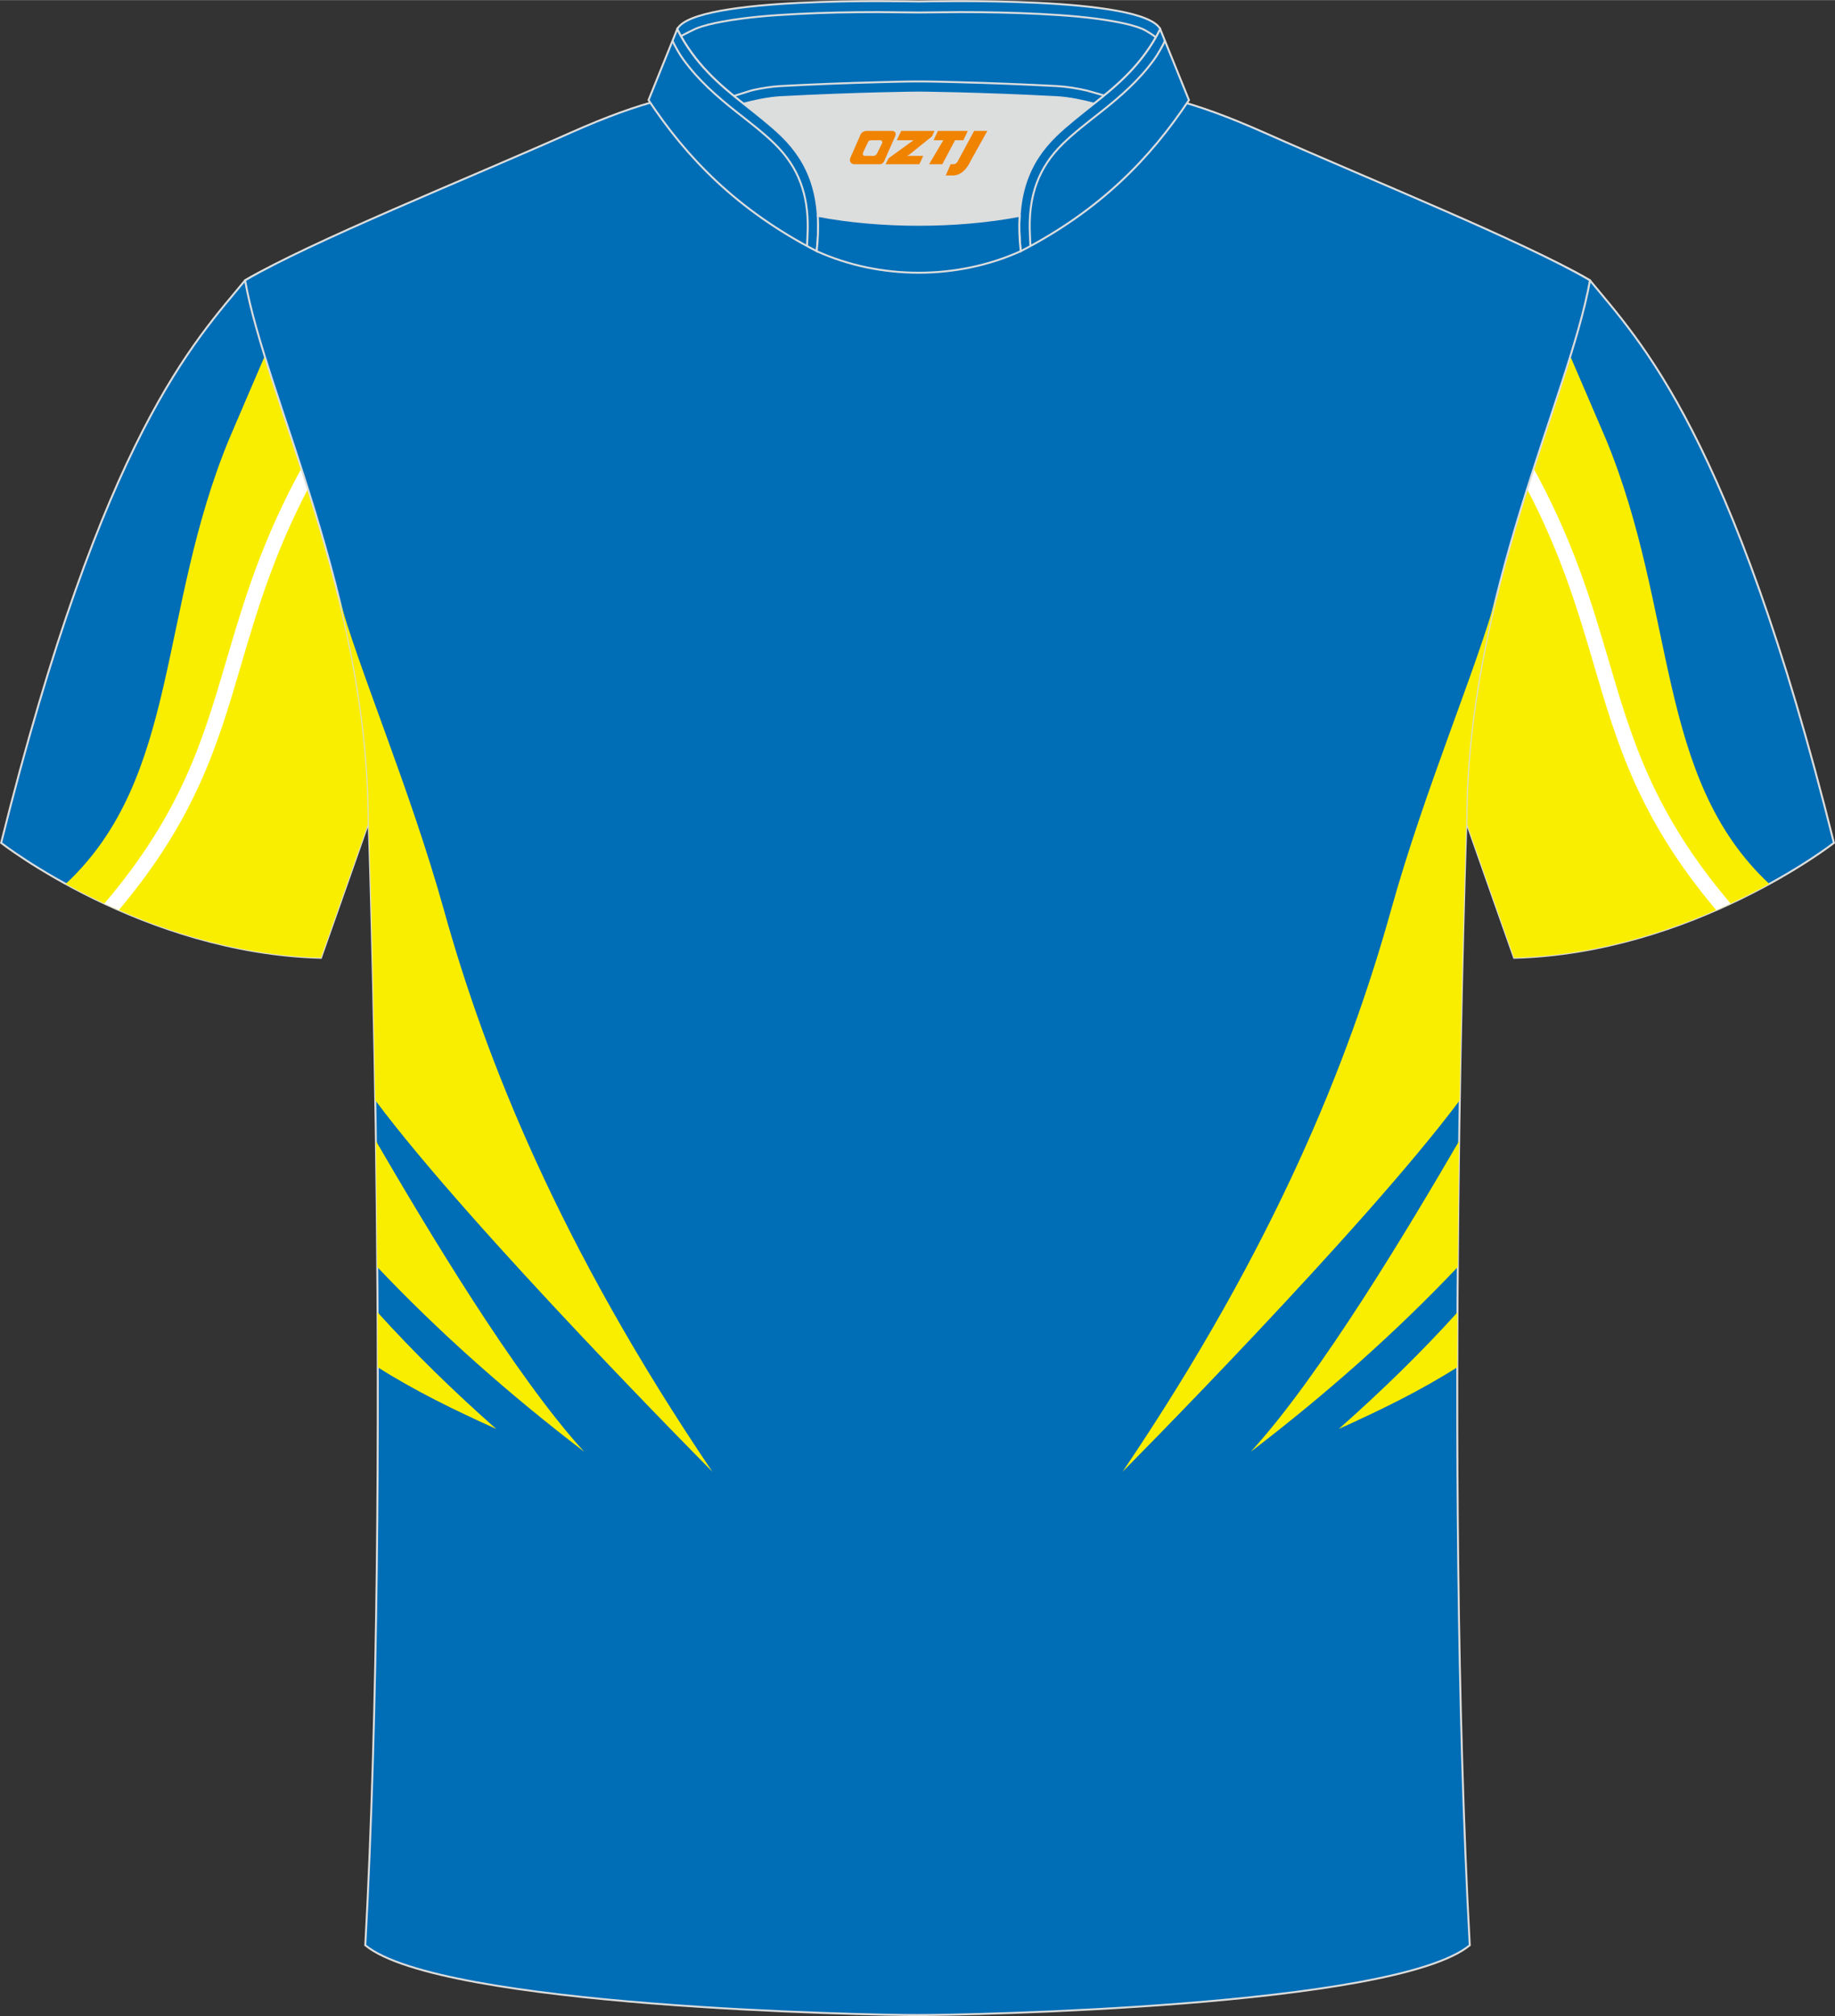 <?xml version="1.0" encoding="utf-8"?>
<!-- Generator: Adobe Illustrator 24.0.1, SVG Export Plug-In . SVG Version: 6.00 Build 0)  -->
<svg xmlns="http://www.w3.org/2000/svg" xmlns:xlink="http://www.w3.org/1999/xlink" version="1.1" id="图层_1" x="0px" y="0px" width="375.2px" height="412px" viewBox="0 0 375.15 411.9" enable-background="new 0 0 375.15 411.9" xml:space="preserve">
<rect x="0" y="0" width="375.15" height="411.9" fill="#333333" stroke="none"/>
<path fill-rule="evenodd" clip-rule="evenodd" fill="#006DB7" stroke="#DCDDDD" stroke-width="0.4" stroke-miterlimit="22.926" d="  M50.1,57.26C39.99,69.58,21.12,88.46,0.23,172.2c0,0,28.82,22.5,65.38,23.48c0,0,7.07-20.03,9.77-27.75  c22.09-62.75-1.9-115.27,94.43-150.27c-1.42-0.26-3.07-0.26-4.87-0.1l0.08-0.01c-13.81-0.84-16.99-0.36-22.97,1.47  c-9.52,3.25-15.42,5.59-24.76,9.73C95.62,38.39,63.61,49.32,50.1,57.26z"/>
<g>
	<path fill-rule="evenodd" clip-rule="evenodd" fill="#FAEE00" d="M54.97,70.77c-0.28,0.65-7.86,18.25-8.12,18.9   c-14.59,35.27-10.08,69.16-33.42,90.91c11.86,6.51,30.68,14.52,52.18,15.1c0,0,7.07-20.03,9.77-27.75   c7.15-20.31,9.47-39.54,12.61-57.46c-1.63-1.19-3.36-2.38-5.18-3.6C72.7,100.18,68.04,76.89,54.97,70.77z"/>
	<path fill-rule="evenodd" clip-rule="evenodd" fill="#FFFFFF" d="M21.34,184.59c15.79-18.56,20.16-33.43,24.93-49.65   c3.52-11.97,7.24-24.65,15.81-40.08l2.78,1.47c-8.41,15.14-12.08,27.65-15.56,39.46c-4.8,16.37-9.22,31.38-25,50.13   C23.29,185.48,22.3,185.04,21.34,184.59z"/>
</g>
<path fill-rule="evenodd" clip-rule="evenodd" fill="#006DB7" stroke="#DCDDDD" stroke-width="0.4" stroke-miterlimit="22.926" d="  M325.05,57.26c10.11,12.31,28.98,31.2,49.88,114.94c0,0-28.82,22.5-65.38,23.48c0,0-7.07-20.03-9.77-27.75  c-22.09-62.75,1.9-115.27-94.43-150.27c1.42-0.26,3.07-0.26,4.87-0.1l-0.08-0.01c13.81-0.84,17.65-1.2,23.63,0.63  c9.52,3.25,15.42,5.59,24.76,9.73C280.19,37.55,311.54,49.32,325.05,57.26z"/>
<g>
	<path fill-rule="evenodd" clip-rule="evenodd" fill="#FAEE00" d="M320.18,70.77c0.28,0.65,7.85,18.25,8.12,18.9   c14.59,35.27,10.08,69.16,33.42,90.91c-11.86,6.51-30.68,14.52-52.18,15.1c0,0-7.07-20.03-9.77-27.75   c-7.15-20.31-9.47-39.54-12.61-57.46c1.63-1.19,3.36-2.38,5.18-3.6C302.45,100.18,307.12,76.89,320.18,70.77z"/>
	<path fill-rule="evenodd" clip-rule="evenodd" fill="#FFFFFF" d="M353.81,184.59c-15.79-18.56-20.16-33.43-24.93-49.65   c-3.52-11.97-7.24-24.65-15.81-40.08l-2.78,1.47c8.41,15.14,12.08,27.65,15.56,39.46c4.8,16.37,9.22,31.38,25,50.13   C351.86,185.48,352.85,185.04,353.81,184.59z"/>
</g>
<path fill-rule="evenodd" clip-rule="evenodd" fill="#006DB7" stroke="#DCDDDD" stroke-width="0.4" stroke-miterlimit="22.926" d="  M187.58,411.7c9.6,0.03,97.5-1.61,112.9-14.26c-5.31-97.53-0.69-229.51-0.69-229.51c0-45.98,21.04-86.85,25.27-110.67  c-13.51-7.94-44.86-20.52-66.53-30.16c-29.76-13.19-33.84-7.48-70.54-7.48s-41.59-5.72-71.35,7.48  C94.96,36.75,63.61,49.32,50.1,57.26c4.23,23.82,25.27,64.68,25.27,110.67c0,0,4.62,131.98-0.69,229.51  C90.08,410.09,177.97,411.73,187.58,411.7z"/>
<g>
	<g>
		<path fill-rule="evenodd" clip-rule="evenodd" fill="#FAEE00" d="M68.3,118.27l0.02,0.08L68.3,118.27L68.3,118.27L68.3,118.27z     M69.05,121.2c4.23,15.51,14.77,39.82,21.73,64.8c8.5,30.47,23.63,68.55,54.86,114.68c0,0-49.24-49.52-68.91-75.88    c-0.55-33.88-1.36-56.87-1.36-56.87C75.37,151.52,72.69,135.76,69.05,121.2z"/>
		<path fill-rule="evenodd" clip-rule="evenodd" fill="#FAEE00" d="M77.13,258.86c12.78,13.48,26.97,26.02,42.32,37.75    c-14.26-15.52-32.63-46.38-42.6-63.51C76.97,241.22,77.07,249.85,77.13,258.86z"/>
		<path fill-rule="evenodd" clip-rule="evenodd" fill="#FAEE00" d="M77.19,268.12c7.37,8.15,15.49,16.08,24.27,23.83    c-8.45-3.81-16.7-7.82-24.23-12.61C77.22,275.55,77.21,271.81,77.19,268.12z"/>
	</g>
	<g>
		<path fill-rule="evenodd" clip-rule="evenodd" fill="#FAEE00" d="M306.85,118.27l-0.02,0.09L306.85,118.27L306.85,118.27    L306.85,118.27z M306.1,121.18c-4.23,15.51-14.77,39.83-21.74,64.82c-8.5,30.47-23.63,68.55-54.86,114.68    c0,0,49.24-49.52,68.92-75.88c0.55-33.88,1.36-56.87,1.36-56.87C299.78,151.51,302.46,135.75,306.1,121.18z"/>
		<path fill-rule="evenodd" clip-rule="evenodd" fill="#FAEE00" d="M298.02,258.86c-12.78,13.48-26.97,26.02-42.32,37.75    c14.26-15.52,32.63-46.38,42.61-63.51C298.18,241.22,298.09,249.85,298.02,258.86z"/>
		<path fill-rule="evenodd" clip-rule="evenodd" fill="#FAEE00" d="M297.96,268.12c-7.37,8.15-15.49,16.08-24.27,23.83    c8.45-3.81,16.7-7.82,24.23-12.61C297.93,275.55,297.94,271.81,297.96,268.12z"/>
	</g>
</g>
<path fill-rule="evenodd" clip-rule="evenodd" fill="#DCDDDD" d="M167.19,44.08c12.75,2.44,28.51,2.44,41.26,0  c0.44-7.05,3.02-12.13,7.41-16.4c2.09-2.04,5.48-4.68,7.77-6.5c0.71-0.54,1.4-1.11,2.09-1.68c-0.3-0.07-3.15-0.92-3.46-0.99  c-2.07-0.47-4.17-0.84-6.27-0.95c-6.71-0.35-13.43-0.61-20.15-0.79c-2.67-0.07-5.36-0.15-8.02-0.15c-2.67,0-5.36,0.08-8.02,0.15  c-6.72,0.17-13.44,0.44-20.15,0.79c-1.92,0.1-3.84,0.41-5.73,0.83c-0.49,0.11-3.41,1.08-3.89,1.2c0.65,0.54,1.31,1.06,1.96,1.57  c2.59,2,5.45,4.23,7.8,6.52C164.17,31.95,166.76,37.03,167.19,44.08z"/>
<path fill-rule="evenodd" clip-rule="evenodd" fill="#006DB7" stroke="#DCDDDD" stroke-width="0.4" stroke-miterlimit="22.926" d="  M138.45,5.94c3.45-6.82,47.26-5.66,49.38-5.66c2.12,0,45.93-1.16,49.38,5.66c-3.56,7.07-8.63,11.35-13.54,15.23  c-2.12-0.55-4.99-1.21-7.77-1.35c-16.28-0.85-28.07-0.93-28.07-0.93s-11.79,0.08-28.07,0.93c-2.78,0.14-5.65,0.8-7.77,1.35  C147.08,17.29,142.01,13,138.45,5.94z"/>
<path fill-rule="evenodd" clip-rule="evenodd" fill="none" stroke="#DCDDDD" stroke-width="0.4" stroke-miterlimit="22.926" d="  M236.31,7.6c-0.38-0.33-2.06-1.45-2.88-1.76c-1.65-0.67-3.54-1.09-5.27-1.41c-5.06-0.95-10.42-1.33-15.54-1.6  c-5.46-0.28-10.93-0.38-16.39-0.38c-2.8,0-5.6,0.08-8.39,0.08c-2.79,0-5.59-0.08-8.39-0.08c-5.46,0-10.94,0.1-16.4,0.38  c-5.13,0.26-10.48,0.65-15.54,1.6c-1.74,0.32-3.62,0.74-5.27,1.41c-0.22,0.09-2.6,1.27-3.03,1.51"/>
<path fill-rule="evenodd" clip-rule="evenodd" fill="none" stroke="#DCDDDD" stroke-width="0.4" stroke-miterlimit="22.926" d="  M150.02,19.59c0.48-0.12,3.41-1.09,3.89-1.2c1.89-0.41,3.81-0.73,5.73-0.83c6.71-0.36,13.43-0.62,20.15-0.79  c2.67-0.07,5.36-0.15,8.02-0.15c2.67,0,5.36,0.08,8.03,0.15c6.72,0.17,13.43,0.44,20.15,0.79c2.1,0.11,4.21,0.47,6.28,0.94  c0.31,0.07,3.15,0.92,3.46,1"/>
<path fill-rule="evenodd" clip-rule="evenodd" fill="#006DB7" stroke="#DCDDDD" stroke-width="0.4" stroke-miterlimit="22.926" d="  M138.45,5.94l-5.86,14.49c7.8,11.74,18.01,22.42,34.38,30.87c1.23-11.03-1.43-18.02-7.18-23.62c-2.09-2.04-5.48-4.69-7.77-6.5  C147.1,17.3,142.02,13.02,138.45,5.94z"/>
<path fill-rule="evenodd" clip-rule="evenodd" fill="none" stroke="#DCDDDD" stroke-width="0.4" stroke-miterlimit="22.926" stroke-dasharray="1044.432,522.17" d="  M164.99,50.25c0.03-0.52,0.15-3.21,0.15-3.72c0.06-6.62-1.73-12.26-6.8-17.2c-2.33-2.27-5.06-4.35-7.6-6.35  c-4.26-3.36-7.97-6.62-11.02-10.82c-0.57-0.74-1.95-3.04-2.22-3.9"/>
<path fill-rule="evenodd" clip-rule="evenodd" fill="#006DB7" stroke="#DCDDDD" stroke-width="0.4" stroke-miterlimit="22.926" d="  M237.2,5.94l5.87,14.49c-7.81,11.74-18.01,22.42-34.38,30.87c-1.24-11.03,1.42-18.02,7.18-23.62c2.09-2.04,5.48-4.69,7.77-6.5  C228.55,17.3,233.63,13.02,237.2,5.94z"/>
<path fill-rule="evenodd" clip-rule="evenodd" fill="none" stroke="#DCDDDD" stroke-width="0.4" stroke-miterlimit="22.926" d="  M210.66,50.25c-0.03-0.52-0.15-3.21-0.15-3.72c-0.06-6.62,1.72-12.26,6.8-17.2c2.33-2.27,5.06-4.35,7.6-6.35  c4.26-3.36,7.97-6.62,11.02-10.82c0.56-0.74,1.95-3.04,2.22-3.9"/>
<path fill-rule="evenodd" clip-rule="evenodd" fill="#006DB7" stroke="#DCDDDD" stroke-width="0.4" stroke-miterlimit="22.926" d="  M166.96,51.3c0.29-2.62,0.37-5.02,0.23-7.22c12.75,2.44,28.51,2.44,41.26,0c-0.14,2.2-0.06,4.6,0.23,7.22  C195.68,57.17,179.96,57.17,166.96,51.3z"/>

<g>
	<path fill="#F08300" d="M199.15,26.73l-3.4,6.3c-0.2,0.3-0.5,0.5-0.8,0.5h-0.6l-1,2.3h1.2c2,0.1,3.2-1.5,3.9-3L201.85,26.73h-2.5L199.15,26.73z"/>
	<polygon fill="#F08300" points="191.95,26.73 ,197.85,26.73 ,196.95,28.63 ,195.25,28.63 ,192.65,33.53 ,189.95,33.53 ,192.85,28.63 ,190.85,28.63 ,191.75,26.73"/>
	<polygon fill="#F08300" points="185.95,31.83 ,185.45,31.83 ,185.95,31.53 ,190.55,27.83 ,191.05,26.73 ,184.25,26.73 ,183.95,27.33 ,183.35,28.63 ,186.15,28.63 ,186.75,28.63 ,181.65,32.33    ,181.05,33.53 ,187.65,33.53 ,187.95,33.53 ,188.75,31.83"/>
	<path fill="#F08300" d="M182.45,26.73H177.15C176.65,26.73,176.15,27.03,175.95,27.43L173.85,32.23C173.55,32.83,173.95,33.53,174.65,33.53h5.2c0.4,0,0.7-0.2,0.9-0.6L183.05,27.73C183.25,27.23,182.95,26.73,182.45,26.73z M180.35,29.23L179.25,31.43C179.05,31.73,178.75,31.83,178.65,31.83l-1.8,0C176.65,31.83,176.25,31.73,176.45,31.13l1-2.1c0.1-0.3,0.4-0.4,0.7-0.4h1.9   C180.25,28.63,180.45,28.93,180.35,29.23z"/>
</g>
</svg>